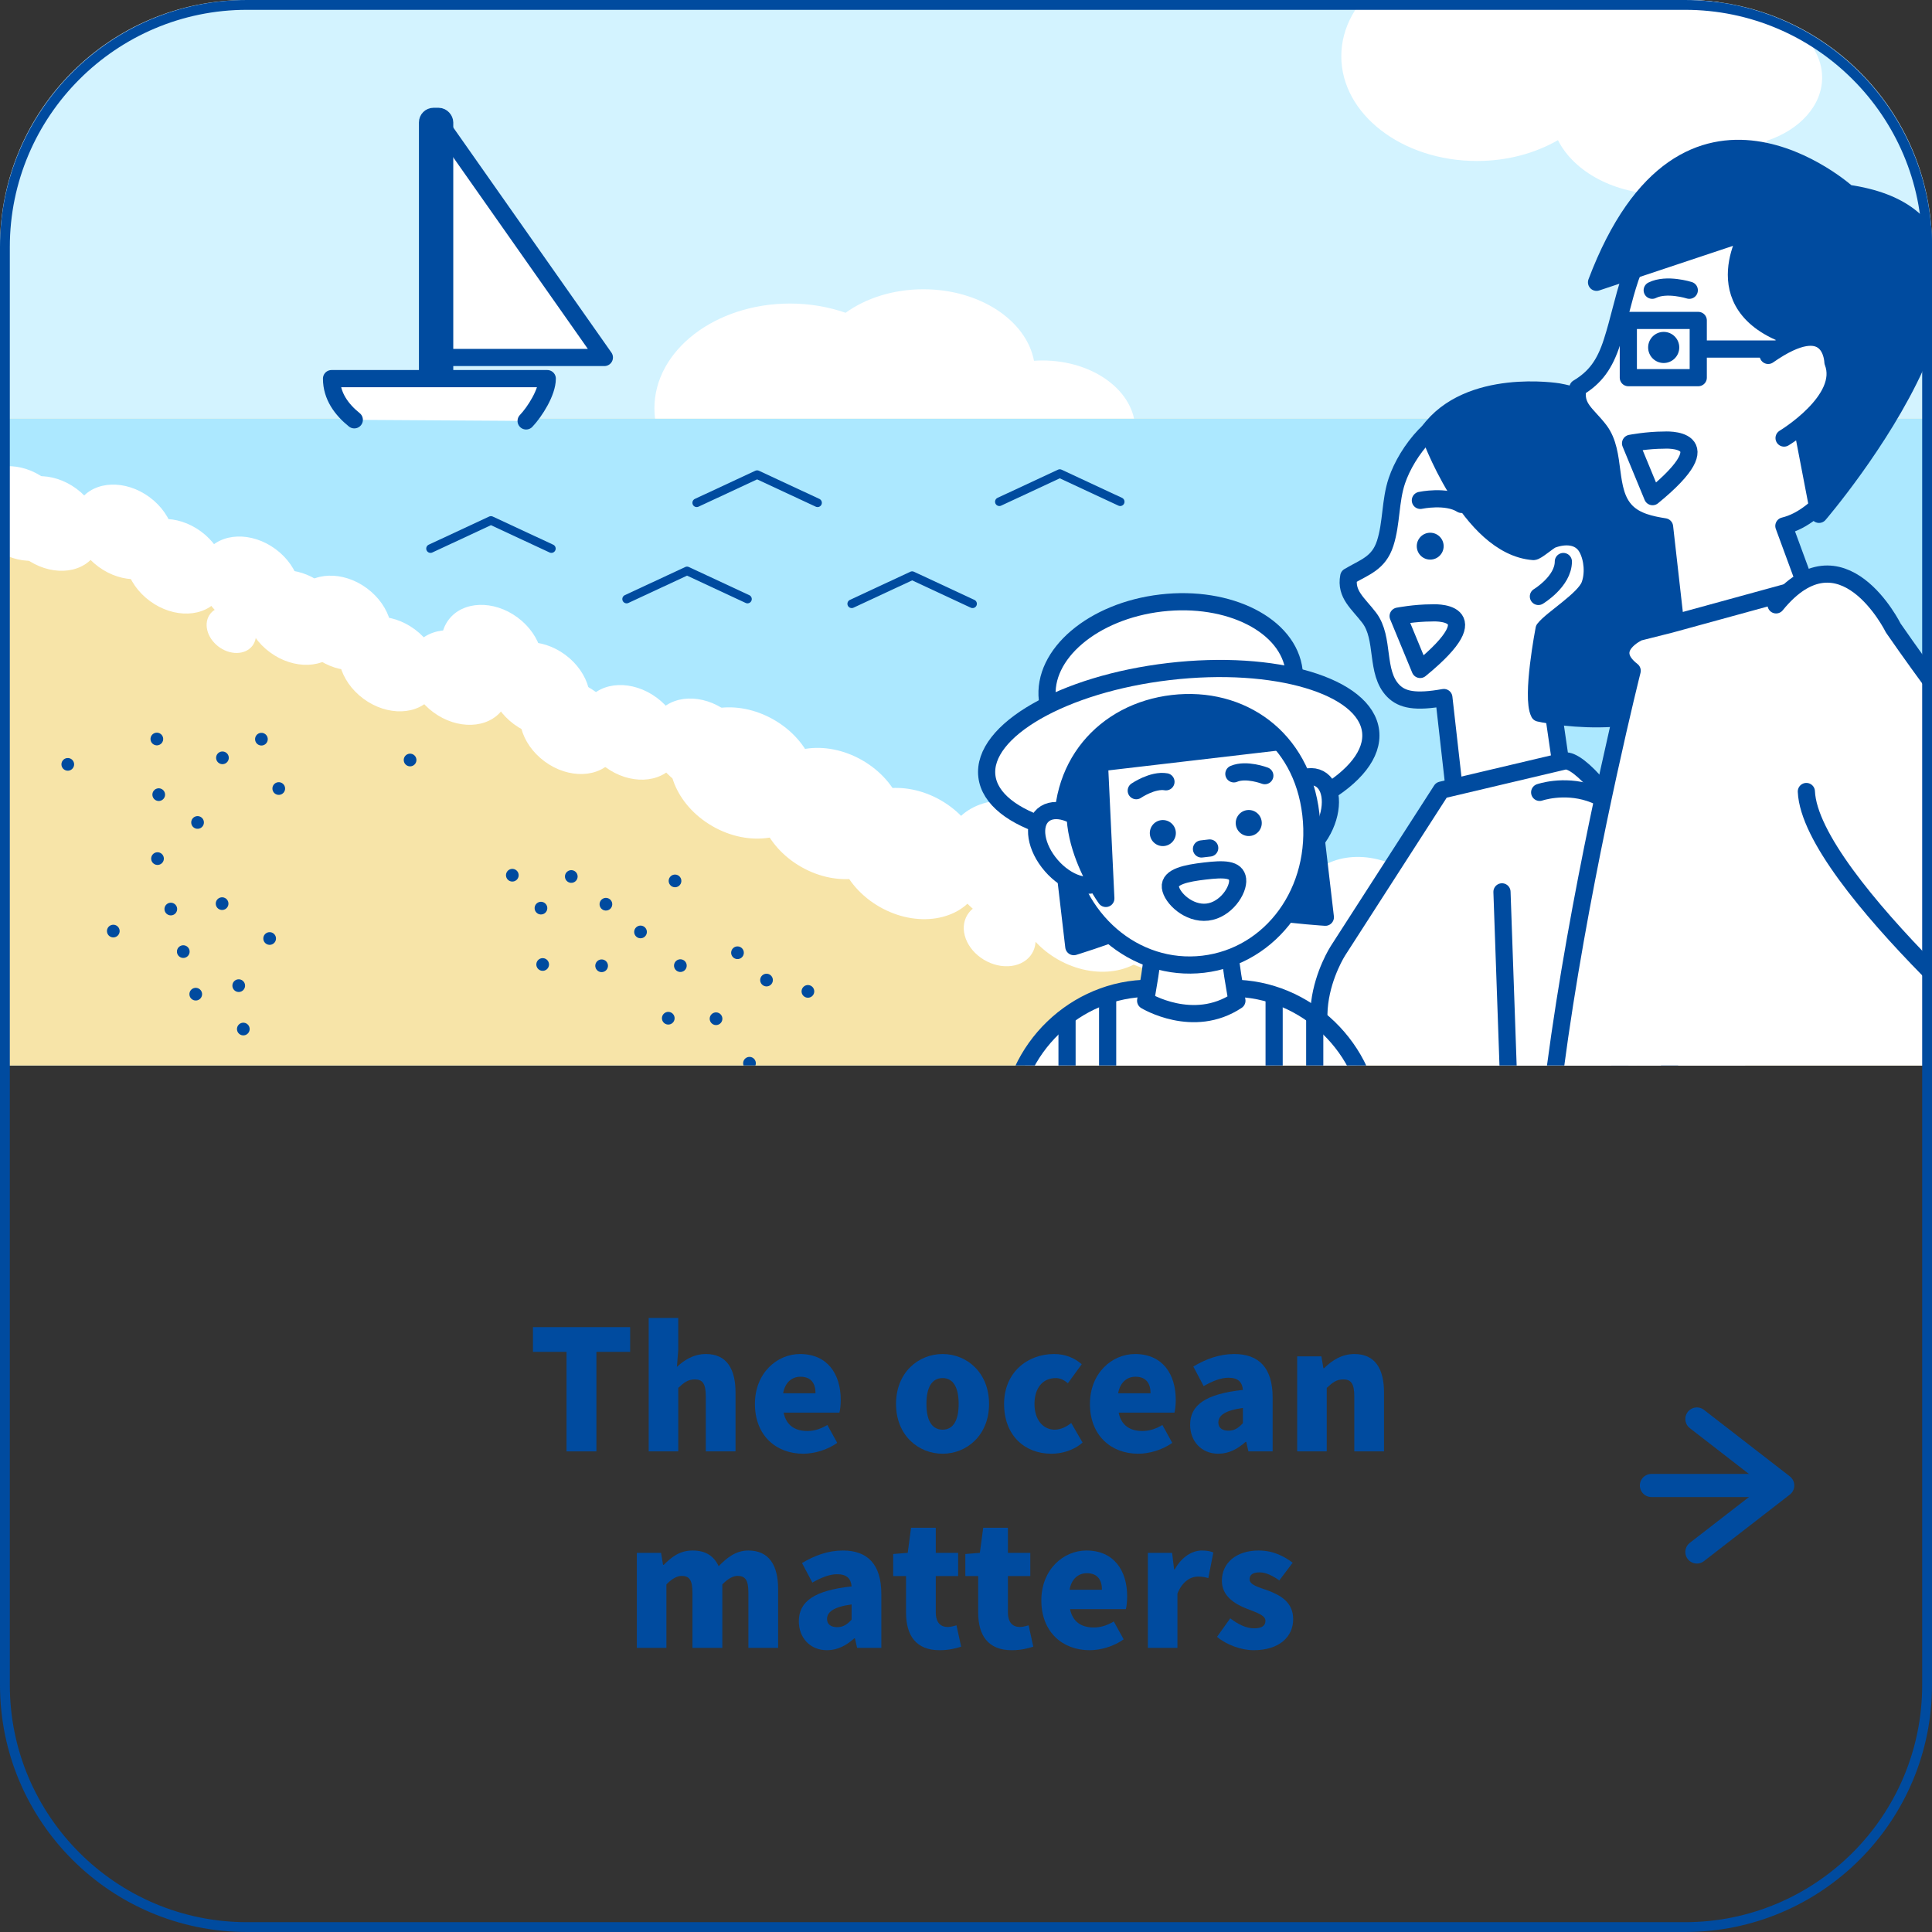 <?xml version="1.0" encoding="UTF-8"?><svg id="a" xmlns="http://www.w3.org/2000/svg" width="196.659" height="196.659" xmlns:xlink="http://www.w3.org/1999/xlink" viewBox="0 0 196.659 196.659"><rect x="0" y="0" width="196.659" height="196.659" fill="#333333" stroke="none"/><defs><style>.i,.j,.k,.l,.m{fill:none;}.n{fill:#f7e4a8;}.o{fill:#004b9f;}.p{fill:#fff;}.q{fill:#ace8ff;}.r{fill:#d3f3ff;}.s{fill:#959595;}.j{stroke-width:2.353px;}.j,.k,.l,.m{stroke:#004b9f;}.j,.k,.m{stroke-linecap:round;stroke-linejoin:round;}.k,.l{stroke-width:1.748px;}.t{clip-path:url(#c);}.u{clip-path:url(#f);}.v{clip-path:url(#e);}.w{clip-path:url(#d);}.x{clip-path:url(#h);}.y{clip-path:url(#g);}.l{stroke-miterlimit:10;}.m{stroke-width:.874px;}</style><clipPath id="c"><rect width="196.659" height="196.659" style="fill:none;"/></clipPath><clipPath id="d"><rect width="196.659" height="196.659" style="fill:none;"/></clipPath><clipPath id="e"><path d="M25.061,0C11.219,0,0,11.219,0,25.06V108.458H196.66V25.06c0-13.841-11.22-25.06-25.061-25.06H25.061Z" style="fill:none;"/></clipPath><clipPath id="f"><path d="M117.031,100.595h-.101c-.021,0-.042,0-.063,0h-.019c-.026,0-.053,.001-.079,.001h-.015c-.021,0-.043,0-.063,.002h-.025c-.023,0-.046,.002-.068,.003h-.011l-.078,.003h-.02l-.062,.003h-.021c-.025,.002-.051,.003-.076,.005h-.019l-.06,.004h-.027l-.057,.005h-.021c-.025,.003-.051,.004-.076,.006l-.021,.002c-.019,0-.038,.002-.057,.004l-.028,.002c-.02,.002-.04,.003-.061,.005l-.025,.002c-.021,.002-.042,.003-.062,.005l-.031,.003-.05,.005-.028,.002c-.023,.003-.047,.005-.07,.007l-.032,.004-.044,.004-.034,.004-.048,.005c-.012,.002-.022,.003-.034,.004-.021,.002-.041,.005-.062,.007l-.037,.005c-.013,0-.025,.003-.037,.005l-.039,.004-.044,.006c-.019,.003-.038,.005-.058,.008l-.038,.005-.039,.006c-.012,0-.025,.003-.037,.005l-.037,.005c-.021,.003-.042,.007-.064,.01l-.041,.006c-.011,.002-.022,.004-.033,.005-.014,.003-.028,.005-.042,.007l-.029,.005c-.027,.004-.054,.009-.081,.013l-.023,.004c-.016,.003-.032,.006-.048,.008l-.022,.004c-.053,.01-.106,.019-.16,.029l-.017,.004-.051,.009-.016,.003c-.055,.011-.11,.022-.165,.034l-.012,.002c-.057,.012-.115,.024-.172,.037h-.006c-.019,.006-.038,.01-.057,.014h-.005c-.059,.015-.118,.028-.176,.043h-.003c-3.188,.767-5.997,2.636-7.977,5.172l-.003,.004c-.035,.044-.069,.088-.103,.133l-.01,.013-.029,.039-.014,.018c-.017,.022-.033,.044-.05,.067l-.014,.019-.024,.032-.021,.028-.021,.03c-.01,.013-.019,.026-.029,.04l-.022,.03-.032,.045-.016,.022-.03,.043-.014,.019-.042,.06-.008,.012-.036,.052-.01,.015c-.03,.044-.06,.087-.089,.131l-.003,.004c-.015,.022-.03,.044-.045,.067h0c-.294,.446-.565,.907-.809,1.384h33.754c-1.789-3.496-4.989-6.19-8.794-7.304h-.002c-.058-.017-.116-.034-.174-.05h-.004c-.077-.023-.154-.044-.232-.064l-.009-.002c-.077-.02-.154-.039-.232-.058l-.011-.003-.167-.039-.012-.002-.051-.012-.017-.004c-.035-.007-.069-.015-.104-.022h-.006c-.017-.005-.034-.009-.052-.012l-.016-.004c-.053-.011-.107-.022-.16-.032l-.02-.004-.049-.009-.022-.004c-.033-.007-.066-.013-.099-.019h-.008c-.016-.004-.031-.007-.047-.009l-.026-.005-.045-.008-.031-.005c-.023-.004-.046-.008-.069-.011l-.035-.006-.04-.006-.036-.006-.039-.006c-.021-.003-.043-.007-.065-.01l-.034-.005-.04-.006c-.012,0-.025-.003-.037-.005-.014-.002-.028-.004-.041-.005-.018-.003-.036-.005-.053-.007-.016-.003-.032-.005-.047-.007l-.038-.004c-.013-.002-.025-.004-.038-.005l-.036-.005-.064-.007-.032-.004-.05-.005-.032-.004-.045-.004c-.01-.002-.021-.003-.032-.004-.023-.002-.047-.004-.07-.007l-.028-.002-.05-.005-.03-.003c-.022-.002-.043-.003-.064-.005l-.023-.002-.062-.005-.028-.002c-.019-.002-.038-.003-.058-.004l-.02-.002c-.025-.002-.051-.003-.076-.005h-.021l-.057-.005h-.027l-.059-.004h-.02c-.025-.003-.05-.004-.076-.005h-.021l-.062-.004h-.019l-.079-.003h-.011c-.022,0-.045-.002-.067-.002h-.026c-.02-.002-.042-.002-.063-.002h-.015c-.026,0-.053-.002-.079-.002h-.018c-.022,0-.042,0-.064,0h-8.48Z" style="fill:none;"/></clipPath><clipPath id="g"><path d="M25.061,0C11.219,0,0,11.219,0,25.06V108.458H196.66V25.06c0-13.841-11.22-25.06-25.061-25.06H25.061Z" style="fill:none;"/></clipPath><clipPath id="h"><rect width="196.659" height="196.659" style="fill:none;"/></clipPath></defs><g id="b"><g style="clip-path:url(#c);"><g style="clip-path:url(#d);"><path d="M0,108.458V25.059C0,11.219,11.22,0,25.06,0H171.599C185.44,0,196.659,11.219,196.659,25.059V108.458H0Z" style="fill:#d3f3ff;"/></g><g style="clip-path:url(#e);"><path d="M185.476,7.896c0-3.886-4.231-7.037-9.45-7.037-.288,0-.572,.013-.853,.032-.785-4.114-5.521-7.28-11.261-7.28-3.08,0-5.87,.914-7.919,2.393-1.726-.598-3.635-.94-5.65-.94-7.628,0-13.811,4.774-13.811,10.662s6.183,10.661,13.811,10.661c3.094,0,5.94-.795,8.242-2.121,1.617,3.218,5.772,5.513,10.657,5.513,4.858,0,8.995-2.27,10.631-5.459,3.3-1.098,5.603-3.559,5.603-6.424" style="fill:#fff;"/><path d="M115.556,43.73c0-3.886-4.231-7.037-9.45-7.037-.288,0-.572,.014-.854,.032-.784-4.114-5.52-7.28-11.26-7.28-3.08,0-5.87,.914-7.919,2.393-1.726-.598-3.635-.94-5.65-.94-7.628,0-13.811,4.774-13.811,10.662s6.183,10.661,13.811,10.661c3.094,0,5.94-.795,8.242-2.121,1.617,3.218,5.772,5.513,10.657,5.513,4.858,0,8.995-2.27,10.631-5.459,3.3-1.098,5.603-3.559,5.603-6.424" style="fill:#fff;"/><rect x="-25.298" y="42.624" width="228.988" height="88.274" style="fill:#f7e4a8;"/><path d="M16.101,88.04c-.355,.037-.673-.22-.71-.575-.038-.354,.22-.673,.574-.71,.355-.037,.673,.22,.711,.575,.037,.355-.22,.673-.575,.71" style="fill:#004b9f;"/><path d="M22.675,92.624c-.355,.037-.673-.22-.71-.575-.038-.354,.22-.673,.574-.71,.355-.037,.673,.22,.711,.575,.037,.355-.22,.673-.575,.71" style="fill:#004b9f;"/><path d="M20.178,84.361c-.355,.037-.673-.22-.71-.575-.038-.354,.22-.673,.574-.71,.355-.037,.673,.22,.711,.575,.037,.355-.22,.673-.575,.71" style="fill:#004b9f;"/><path d="M16.225,81.53c-.355,.037-.673-.22-.71-.575-.038-.354,.22-.673,.574-.71,.355-.037,.673,.22,.711,.575,.037,.355-.22,.673-.575,.71" style="fill:#004b9f;"/><path d="M17.455,93.175c-.355,.037-.673-.22-.71-.575-.038-.355,.22-.673,.574-.71,.355-.037,.673,.22,.711,.575,.037,.355-.22,.673-.575,.71" style="fill:#004b9f;"/><path d="M11.601,95.417c-.355,.037-.673-.22-.71-.575-.038-.355,.22-.673,.574-.71,.355-.037,.673,.22,.711,.575,.037,.355-.22,.673-.575,.71" style="fill:#004b9f;"/><path d="M18.724,97.507c-.355,.037-.673-.22-.71-.575-.038-.355,.22-.673,.574-.71,.355-.037,.673,.22,.711,.575,.037,.355-.22,.673-.575,.71" style="fill:#004b9f;"/><path d="M6.967,78.447c-.355,.037-.673-.22-.71-.575-.038-.355,.22-.673,.574-.71,.355-.037,.673,.22,.711,.575,.037,.355-.22,.673-.575,.71" style="fill:#004b9f;"/><path d="M16.034,75.866c-.355,.037-.673-.22-.71-.575-.038-.355,.22-.673,.574-.71,.355-.037,.673,.22,.711,.575,.037,.355-.22,.673-.575,.71" style="fill:#004b9f;"/><path d="M19.993,101.84c-.355,.037-.673-.22-.71-.575-.038-.355,.22-.673,.574-.71,.355-.037,.673,.22,.711,.575,.037,.355-.22,.673-.575,.71" style="fill:#004b9f;"/><path d="M24.368,100.972c-.355,.037-.673-.22-.71-.575-.038-.354,.22-.673,.574-.71,.355-.037,.673,.22,.711,.575,.037,.355-.22,.673-.575,.71" style="fill:#004b9f;"/><path d="M24.835,105.389c-.355,.037-.673-.22-.71-.575-.038-.354,.22-.673,.574-.71,.355-.037,.673,.22,.711,.575,.037,.355-.22,.673-.575,.71" style="fill:#004b9f;"/><path d="M27.516,96.173c-.355,.037-.673-.22-.71-.575-.038-.355,.22-.673,.574-.71,.355-.037,.673,.22,.711,.575,.037,.355-.22,.673-.575,.71" style="fill:#004b9f;"/><path d="M69.403,146.381c-.505,.053-.958-.313-1.011-.818-.054-.505,.313-.958,.818-1.011,.505-.054,.958,.313,1.011,.818,.053,.505-.313,.958-.818,1.011" style="fill:#004b9f;"/><path d="M75.05,143.678c-.505,.053-.958-.313-1.011-.818-.054-.505,.313-.958,.818-1.011,.505-.054,.958,.313,1.011,.818,.053,.505-.313,.958-.818,1.011" style="fill:#004b9f;"/><path d="M86.255,152.695c-.505,.053-.958-.313-1.011-.818-.054-.505,.313-.958,.818-1.011,.505-.054,.958,.313,1.011,.818,.053,.505-.313,.958-.818,1.011" style="fill:#004b9f;"/><path d="M96.595,146.698c-.505,.053-.958-.313-1.011-.818-.054-.505,.313-.958,.818-1.011,.505-.054,.958,.313,1.011,.818,.053,.505-.313,.958-.818,1.011" style="fill:#004b9f;"/><path d="M22.711,77.781c-.355,.037-.673-.22-.71-.575-.038-.355,.22-.673,.574-.71,.355-.037,.673,.22,.711,.575,.037,.355-.22,.673-.575,.71" style="fill:#004b9f;"/><path d="M26.678,75.883c-.355,.037-.673-.22-.71-.575-.038-.355,.22-.673,.574-.71,.355-.037,.673,.22,.711,.575,.037,.355-.22,.673-.575,.71" style="fill:#004b9f;"/><path d="M28.443,80.908c-.355,.037-.673-.22-.71-.575-.038-.355,.22-.673,.574-.71,.355-.037,.673,.22,.711,.575,.037,.355-.22,.673-.575,.71" style="fill:#004b9f;"/><path d="M41.811,78.004c-.355,.037-.673-.22-.71-.575-.038-.354,.22-.673,.574-.71,.355-.037,.673,.22,.711,.575,.037,.355-.22,.673-.575,.71" style="fill:#004b9f;"/><path d="M68.831,97.805c.269-.234,.677-.206,.911,.063,.235,.27,.206,.678-.063,.912s-.677,.206-.911-.064c-.235-.269-.206-.677,.063-.911" style="fill:#004b9f;"/><path d="M60.816,97.82c.269-.234,.677-.206,.911,.063,.235,.27,.206,.678-.063,.912s-.677,.206-.911-.064c-.235-.269-.206-.677,.063-.911" style="fill:#004b9f;"/><path d="M67.6,103.158c.269-.234,.677-.206,.911,.063,.235,.27,.206,.678-.063,.912s-.677,.206-.911-.064c-.235-.269-.206-.677,.063-.911" style="fill:#004b9f;"/><path d="M72.462,103.21c.269-.234,.677-.206,.911,.063,.235,.27,.206,.678-.063,.912s-.677,.206-.911-.064c-.235-.269-.206-.677,.063-.911" style="fill:#004b9f;"/><path d="M64.776,94.375c.269-.234,.677-.206,.911,.063,.235,.27,.206,.678-.063,.912s-.677,.206-.911-.064c-.235-.269-.206-.677,.063-.911" style="fill:#004b9f;"/><path d="M68.286,89.181c.269-.234,.677-.206,.911,.063,.235,.27,.206,.678-.063,.912s-.677,.206-.911-.064c-.235-.269-.206-.677,.063-.911" style="fill:#004b9f;"/><path d="M61.252,91.554c.269-.234,.677-.206,.911,.063,.235,.27,.206,.678-.063,.912s-.677,.206-.911-.064c-.235-.269-.206-.677,.063-.911" style="fill:#004b9f;"/><path d="M74.646,96.493c.269-.234,.677-.206,.911,.063,.235,.27,.206,.678-.063,.912s-.677,.206-.911-.064c-.235-.269-.206-.677,.063-.911" style="fill:#004b9f;"/><path d="M77.601,99.274c.269-.234,.677-.206,.911,.063,.235,.27,.206,.678-.063,.912s-.677,.206-.911-.064c-.235-.269-.206-.677,.063-.911" style="fill:#004b9f;"/><path d="M81.814,100.426c.269-.234,.677-.206,.911,.063,.235,.27,.206,.678-.063,.912s-.677,.206-.911-.064c-.235-.269-.206-.677,.063-.911" style="fill:#004b9f;"/><path d="M75.867,107.74c.269-.234,.677-.206,.911,.063,.235,.27,.206,.678-.063,.912s-.677,.206-.911-.064c-.235-.269-.206-.677,.063-.911" style="fill:#004b9f;"/><path d="M57.728,88.732c.269-.234,.677-.206,.911,.063,.235,.27,.206,.678-.063,.912s-.677,.206-.911-.064c-.235-.269-.206-.677,.063-.911" style="fill:#004b9f;"/><path d="M54.641,91.952c.269-.234,.677-.206,.911,.063,.235,.27,.206,.678-.063,.912s-.677,.206-.911-.064c-.235-.269-.206-.677,.063-.911" style="fill:#004b9f;"/><path d="M51.726,88.601c.269-.234,.677-.206,.911,.063,.235,.27,.206,.678-.063,.912s-.677,.206-.911-.064c-.235-.269-.206-.677,.063-.911" style="fill:#004b9f;"/><path d="M54.815,97.688c.269-.234,.677-.206,.911,.063,.235,.27,.206,.678-.063,.912s-.677,.206-.911-.064c-.235-.269-.206-.677,.063-.911" style="fill:#004b9f;"/><path d="M2.563,122.648c.269-.234,.677-.206,.911,.063,.235,.27,.206,.678-.063,.912-.269,.234-.677,.206-.911-.064-.235-.269-.206-.677,.063-.911" style="fill:#004b9f;"/><path d="M.402,126.478c.269-.234,.677-.206,.911,.063,.235,.27,.206,.678-.063,.912-.269,.234-.677,.206-.911-.064-.235-.269-.206-.677,.063-.911" style="fill:#004b9f;"/><path d="M69.298,110c.269-.234,.677-.206,.911,.063,.235,.27,.206,.678-.063,.912s-.677,.206-.911-.064c-.235-.269-.206-.677,.063-.911" style="fill:#004b9f;"/><path d="M67.137,113.83c.269-.234,.677-.206,.911,.063,.235,.27,.206,.678-.063,.912s-.677,.206-.911-.064c-.235-.269-.206-.677,.063-.911" style="fill:#004b9f;"/><path d="M62.81,110.726c.269-.234,.677-.206,.911,.063,.235,.27,.206,.678-.063,.912s-.677,.206-.911-.064c-.235-.269-.206-.677,.063-.911" style="fill:#004b9f;"/><path d="M53.523,120.771c.269-.234,.677-.206,.911,.063,.235,.27,.206,.678-.063,.912s-.677,.206-.911-.064c-.235-.269-.206-.677,.063-.911" style="fill:#004b9f;"/><path d="M204.564,42.624H-22.676s111.872,52.44,227.24,55.062V42.624Z" style="fill:#ace8ff;"/><polyline points="44.727 12.491 61.519 36.388 44.727 36.388" style="fill:#fff;"/><polyline points="44.727 12.491 61.519 36.388 44.727 36.388" style="fill:none; stroke:#004b9f; stroke-linecap:round; stroke-linejoin:round; stroke-width:1.748px;"/><path d="M44.647,40.909h-.512c-.34,0-.618-.278-.618-.618V12.463c0-.34,.278-.618,.618-.618h.512c.34,0,.618,.278,.618,.618v27.828c0,.34-.278,.618-.618,.618" style="fill:#fff;"/><rect x="43.517" y="11.845" width="1.748" height="29.064" rx=".618" ry=".618" style="fill:none; stroke:#004b9f; stroke-linecap:round; stroke-linejoin:round; stroke-width:1.748px;"/><path d="M53.554,42.846c.885-.928,2.153-2.922,2.153-4.306h-21.96c0,1.776,1.03,3.159,2.317,4.193" style="fill:#fff;"/><path d="M53.554,42.846c.885-.928,2.153-2.922,2.153-4.306h-21.96c0,1.776,1.03,3.159,2.317,4.193" style="fill:none; stroke:#004b9f; stroke-linecap:round; stroke-linejoin:round; stroke-width:1.748px;"/><path d="M51.142,72.238c-1.442,1.951-4.594,2.067-7.039,.259-2.445-1.807-3.258-4.854-1.816-6.805,1.443-1.951,4.594-2.067,7.039-.26,2.445,1.808,3.258,4.855,1.816,6.806" style="fill:#fff;"/><path d="M44.033,70.865c-1.442,1.951-4.594,2.067-7.039,.259-2.445-1.807-3.258-4.854-1.816-6.805,1.443-1.951,4.594-2.067,7.039-.26,2.445,1.808,3.258,4.855,1.816,6.806" style="fill:#fff;"/><path d="M39.162,66.686c-1.442,1.951-4.594,2.067-7.039,.259-2.445-1.807-3.258-4.854-1.816-6.805,1.443-1.951,4.594-2.067,7.039-.26,2.445,1.808,3.258,4.855,1.816,6.806" style="fill:#fff;"/><path d="M34.507,66.131c-1.442,1.951-4.594,2.067-7.039,.259-2.445-1.807-3.258-4.854-1.816-6.805,1.443-1.951,4.594-2.067,7.039-.26,2.445,1.808,3.258,4.855,1.816,6.806" style="fill:#fff;"/><path d="M29.869,62.703c-1.442,1.951-4.594,2.067-7.039,.259-2.445-1.807-3.258-4.854-1.816-6.805,1.443-1.951,4.594-2.067,7.039-.26,2.445,1.808,3.258,4.855,1.816,6.806" style="fill:#fff;"/><path d="M17.043,57.417c-1.442,1.951-4.594,2.067-7.039,.259-2.445-1.807-3.258-4.854-1.816-6.805,1.443-1.951,4.594-2.067,7.039-.26,2.445,1.808,3.258,4.855,1.816,6.806" style="fill:#fff;"/><path d="M22.287,60.913c-1.442,1.951-4.594,2.067-7.039,.259-2.445-1.807-3.258-4.854-1.816-6.805,1.443-1.951,4.594-2.067,7.039-.26,2.445,1.808,3.258,4.855,1.816,6.806" style="fill:#fff;"/><path d="M9.604,56.559c-1.442,1.951-4.594,2.067-7.039,.259-2.445-1.807-3.258-4.854-1.816-6.805,1.443-1.951,4.594-2.067,7.039-.26,2.445,1.808,3.258,4.855,1.816,6.806" style="fill:#fff;"/><path d="M6.404,55.541c-1.442,1.951-4.594,2.067-7.039,.259-2.445-1.807-3.258-4.854-1.816-6.805,1.443-1.951,4.594-2.067,7.039-.26,2.445,1.808,3.258,4.855,1.816,6.806" style="fill:#fff;"/><path d="M26.038,64.31c.18,1.296-.79,2.257-2.166,2.148-1.376-.109-2.638-1.249-2.818-2.544-.18-1.296,.79-2.258,2.166-2.148,1.376,.109,2.638,1.248,2.818,2.544" style="fill:#fff;"/><path d="M53.911,68.319c.18,1.296-.79,2.257-2.166,2.148s-2.638-1.249-2.818-2.544c-.18-1.296,.79-2.258,2.166-2.148,1.376,.109,2.638,1.248,2.818,2.544" style="fill:#fff;"/><path d="M75.771,79.194c-1.442,1.951-4.594,2.067-7.039,.259-2.445-1.807-3.258-4.854-1.816-6.805,1.443-1.951,4.594-2.067,7.039-.26,2.445,1.808,3.258,4.855,1.816,6.806" style="fill:#fff;"/><path d="M68.662,77.821c-1.442,1.951-4.594,2.067-7.039,.259-2.445-1.807-3.258-4.854-1.816-6.805,1.443-1.951,4.594-2.067,7.039-.26,2.445,1.808,3.258,4.855,1.816,6.806" style="fill:#fff;"/><path d="M62.472,77.246c-1.442,1.951-4.594,2.067-7.039,.259-2.445-1.807-3.258-4.854-1.816-6.805,1.443-1.951,4.594-2.067,7.039-.26,2.445,1.808,3.258,4.855,1.816,6.806" style="fill:#fff;"/><path d="M54.499,69.659c-1.442,1.951-4.594,2.067-7.039,.259-2.445-1.807-3.258-4.854-1.816-6.805,1.443-1.951,4.594-2.067,7.039-.26,2.445,1.808,3.258,4.855,1.816,6.806" style="fill:#fff;"/><path d="M59.354,73.458c-1.442,1.951-4.594,2.067-7.039,.259-2.445-1.807-3.258-4.854-1.816-6.805,1.443-1.951,4.594-2.067,7.039-.26,2.445,1.808,3.258,4.855,1.816,6.806" style="fill:#fff;"/><path d="M142.125,102.003c-1.716,2.998-6.153,3.685-9.91,1.534-3.757-2.15-5.412-6.324-3.696-9.322,1.716-2.998,6.153-3.684,9.91-1.534,3.757,2.151,5.412,6.324,3.696,9.322" style="fill:#fff;"/><path d="M131.846,101.241c-1.716,2.998-6.153,3.685-9.91,1.534-3.757-2.15-5.412-6.324-3.696-9.322,1.716-2.998,6.153-3.684,9.91-1.534,3.757,2.151,5.412,6.324,3.696,9.322" style="fill:#fff;"/><path d="M124.266,96.141c-1.716,2.998-6.153,3.685-9.91,1.534-3.757-2.15-5.412-6.324-3.696-9.322,1.716-2.998,6.153-3.684,9.91-1.534,3.757,2.151,5.412,6.324,3.696,9.322" style="fill:#fff;"/><path d="M117.591,96.128c-1.716,2.998-6.153,3.685-9.91,1.534-3.757-2.15-5.412-6.324-3.696-9.322,1.716-2.998,6.153-3.684,9.91-1.534,3.757,2.151,5.412,6.324,3.696,9.322" style="fill:#fff;"/><path d="M110.465,92.049c-1.716,2.998-6.153,3.685-9.91,1.534-3.757-2.15-5.412-6.324-3.696-9.322,1.716-2.998,6.153-3.684,9.91-1.534,3.757,2.151,5.412,6.324,3.696,9.322" style="fill:#fff;"/><path d="M91.452,86.702c-1.716,2.998-6.153,3.685-9.91,1.534-3.757-2.15-5.412-6.324-3.696-9.322,1.716-2.998,6.153-3.684,9.91-1.534,3.757,2.151,5.412,6.324,3.696,9.322" style="fill:#fff;"/><path d="M99.447,90.776c-1.716,2.998-6.153,3.685-9.91,1.534-3.757-2.15-5.412-6.324-3.696-9.322,1.716-2.998,6.153-3.684,9.91-1.534,3.757,2.151,5.412,6.324,3.696,9.322" style="fill:#fff;"/><path d="M82.45,82.575c-1.716,2.998-6.153,3.685-9.91,1.534-3.757-2.15-5.412-6.324-3.696-9.322,1.716-2.998,6.153-3.684,9.91-1.534,3.757,2.151,5.412,6.324,3.696,9.322" style="fill:#fff;"/><path d="M105.314,94.957c.469,1.802-.742,3.323-2.706,3.396-1.964,.074-3.937-1.328-4.406-3.13-.47-1.802,.742-3.323,2.706-3.396,1.964-.074,3.937,1.328,4.406,3.13" style="fill:#fff;"/><path d="M145.39,96.004c.469,1.802-.742,3.323-2.706,3.396-1.964,.074-3.937-1.328-4.406-3.13-.47-1.802,.742-3.323,2.706-3.396,1.964-.074,3.937,1.328,4.406,3.13" style="fill:#fff;"/><path d="M178.103,107.755c-1.716,2.998-6.153,3.685-9.91,1.534-3.757-2.15-5.412-6.324-3.696-9.322s6.153-3.684,9.91-1.534c3.757,2.151,5.412,6.324,3.696,9.322" style="fill:#fff;"/><path d="M167.824,106.993c-1.716,2.998-6.153,3.685-9.91,1.534-3.757-2.15-5.412-6.324-3.696-9.322s6.153-3.684,9.91-1.534c3.757,2.151,5.412,6.324,3.696,9.322" style="fill:#fff;"/><path d="M158.977,107.207c-1.716,2.998-6.153,3.685-9.91,1.534-3.757-2.15-5.412-6.324-3.696-9.322s6.153-3.684,9.91-1.534c3.757,2.151,5.412,6.324,3.696,9.322" style="fill:#fff;"/><path d="M146.443,97.801c-1.716,2.998-6.153,3.685-9.91,1.534-3.757-2.15-5.412-6.324-3.696-9.322s6.153-3.684,9.91-1.534c3.757,2.151,5.412,6.324,3.696,9.322" style="fill:#fff;"/><path d="M153.939,102.368c-1.716,2.998-6.153,3.685-9.91,1.534-3.757-2.15-5.412-6.324-3.696-9.322s6.153-3.684,9.91-1.534c3.757,2.151,5.412,6.324,3.696,9.322" style="fill:#fff;"/><path d="M202.795,131.843c-1.716,2.998-6.153,3.685-9.91,1.534-3.757-2.15-5.412-6.324-3.696-9.322s6.153-3.684,9.91-1.534c3.757,2.151,5.412,6.324,3.696,9.322" style="fill:#fff;"/><path d="M210.79,135.917c-1.716,2.998-6.153,3.685-9.91,1.534-3.757-2.15-5.412-6.324-3.696-9.322s6.153-3.684,9.91-1.534c3.757,2.151,5.412,6.324,3.696,9.322" style="fill:#fff;"/><path d="M192.134,131.864c-1.716,2.998-6.153,3.685-9.91,1.534-3.757-2.15-5.412-6.324-3.696-9.322s6.153-3.684,9.91-1.534c3.757,2.151,5.412,6.324,3.696,9.322" style="fill:#fff;"/><path d="M149.482,41.917c-3.205,.125-6.27,3.981-7.294,7.02-.691,2.05-.527,4.309-1.19,6.369-.663,2.059-2.119,2.425-3.708,3.375-.35,1.817,.955,2.725,2.078,4.197,1.611,2.112,.593,5.553,2.457,7.446,.898,.91,2.237,1.197,5.146,.678l1.11,9.819,11.053-1.313-1.248-8.588c3.562-.853,5.305-2.14,7.26-5.237,1.229-1.947,1.839-4.212,2.393-6.446,.445-1.795,.867-3.628,.743-5.472-.124-1.845-.874-3.731-2.368-4.819" style="fill:#fff;"/><path d="M149.482,41.917c-3.205,.125-6.27,3.981-7.294,7.02-.691,2.05-.527,4.309-1.19,6.369-.663,2.059-2.119,2.425-3.708,3.375-.35,1.817,.955,2.725,2.078,4.197,1.611,2.112,.593,5.553,2.457,7.446,.898,.91,2.237,1.197,5.146,.678l1.11,9.819,11.053-1.313-1.248-8.588c3.562-.853,5.305-2.14,7.26-5.237,1.229-1.947,1.839-4.212,2.393-6.446,.445-1.795,.867-3.628,.743-5.472-.124-1.845-.874-3.731-2.368-4.819" style="fill:none; stroke:#004b9f; stroke-linecap:round; stroke-linejoin:round; stroke-width:1.748px;"/><path d="M173.639,69.847s-3.713-12.831-3.205-15.371c0,0-.632-12.558-11.808-14.59,0,0-9.144-1.524-13.208,4.063,0,0,4.064,11.684,10.668,12.192,.313,.024,1.519-1.072,1.913-1.218,1.28-.476,2.85-.453,3.565,.899,.565,1.066,.683,2.614,.253,3.749-.548,1.449-3.825,3.405-4.643,4.458,0,0-1.344,6.932-.503,8.555,0,0,10.673,2.463,16.968-2.737" style="fill:#004b9f;"/><path d="M173.639,69.847s-3.713-12.831-3.205-15.371c0,0-.632-12.558-11.808-14.59,0,0-9.144-1.524-13.208,4.063,0,0,4.064,11.684,10.668,12.192,.313,.024,1.519-1.072,1.913-1.218,1.28-.476,2.85-.453,3.565,.899,.565,1.066,.683,2.614,.253,3.749-.548,1.449-3.825,3.405-4.643,4.458,0,0-1.344,6.932-.503,8.555,0,0,10.673,2.463,16.968-2.737Z" style="fill:none; stroke:#004b9f; stroke-linecap:round; stroke-linejoin:round; stroke-width:1.748px;"/><path d="M156.594,60.713s2.54-1.524,2.54-3.556" style="fill:#fff;"/><path d="M156.594,60.713s2.54-1.524,2.54-3.556" style="fill:none; stroke:#004b9f; stroke-linecap:round; stroke-linejoin:round; stroke-width:1.748px;"/><path d="M157.67,189.541s-10.255,16.764-12.414,18.796c0,0-4.804,22.92-25.368,51.307,0,0-8.636,7.112-22.669-3.556l15.653-.508,20.51-51.307,10.255-29.972,14.033,15.24Z" style="fill:#fff;"/><path d="M157.67,189.541s-10.255,16.764-12.414,18.796c0,0-4.804,22.92-25.368,51.307,0,0-8.636,7.112-22.669-3.556l15.653-.508,20.51-51.307,10.255-29.972,14.033,15.24Z" style="fill:none; stroke:#004b9f; stroke-linecap:round; stroke-linejoin:round; stroke-width:1.748px;"/><path d="M163.836,176.578s10.232,24.177,10.474,27.132c0,0,10.182,12.706,20.777,46.116,0,0,.176,11.186-16.914,15.506l9.362-12.554-27.325-48.026-17.039-26.704,20.665-1.47Z" style="fill:#fff;"/><path d="M163.836,176.578s10.232,24.177,10.474,27.132c0,0,10.182,12.706,20.777,46.116,0,0,.176,11.186-16.914,15.506l9.362-12.554-27.325-48.026-17.039-26.704,20.665-1.47Z" style="fill:none; stroke:#004b9f; stroke-linecap:round; stroke-linejoin:round; stroke-width:1.748px;"/><path d="M167.178,190.796s8.539-3.84,10.608-11.013c0,0,4.033,1.239,2.924,4.918l.173,3.789-1.67,.95-1.508-2.115s-7.674,10.767-14.645,7.49c0,0-2.567-2.504,4.118-4.019" style="fill:#004b9f;"/><path d="M167.178,190.796s8.539-3.84,10.608-11.013c0,0,4.033,1.239,2.924,4.918l.173,3.789-1.67,.95-1.508-2.115s-7.674,10.767-14.645,7.49c0,0-2.567-2.504,4.118-4.019Z" style="fill:none; stroke:#004b9f; stroke-linecap:round; stroke-linejoin:round; stroke-width:1.748px;"/><path d="M166.754,123.704s21.797,90.203,26.369,98.33c0,0-42.737,9.254-75.333-2.43l26.443-90.82,22.521-5.08Z" style="fill:#fff;"/><path d="M166.754,123.704s21.797,90.203,26.369,98.33c0,0-42.737,9.254-75.333-2.43l26.443-90.82,22.521-5.08Z" style="fill:none; stroke:#004b9f; stroke-linecap:round; stroke-linejoin:round; stroke-width:1.748px;"/><path d="M159.256,77.463l-12.54,2.964-10.526,16.353s-5.931,9.184,2.921,14.781l4.529,19.763,26.367-3.127s-9.603-21.511-2.491-27.099-5.297-24.143-8.26-23.635" style="fill:#fff;"/><path d="M159.256,77.463l-12.54,2.964-10.526,16.353s-5.931,9.184,2.921,14.781l4.529,19.763,26.367-3.127s-9.603-21.511-2.491-27.099-5.297-24.143-8.26-23.635Z" style="fill:none; stroke:#004b9f; stroke-linecap:round; stroke-linejoin:round; stroke-width:1.748px;"/><path d="M144.213,55.595c0-.756,.613-1.368,1.368-1.368s1.369,.612,1.369,1.368-.613,1.368-1.369,1.368-1.368-.612-1.368-1.368" style="fill:#004b9f;"/><path d="M144.58,50.934s2.64-.566,4.193,.411" style="fill:none; stroke:#004b9f; stroke-linecap:round; stroke-linejoin:round; stroke-width:1.748px;"/><path d="M124.435,127.709l-4.371-.234s-11.618,2.721-16.219-2.315c0,0-1.858-1.697,.149-2.787,0,0-1.794-2.89,.17-3.184,0,0-2.279-2.917,.171-3.185,0,0-2.301-2.518,.613-2.362,0,0,11.36,2.098,14.125,5.041l4.857,.26" style="fill:#fff;"/><path d="M124.435,127.709l-4.371-.234s-11.618,2.721-16.219-2.315c0,0-1.858-1.697,.149-2.787,0,0-1.794-2.89,.17-3.184,0,0-2.279-2.917,.171-3.185,0,0-2.301-2.518,.613-2.362,0,0,11.36,2.098,14.125,5.041l4.857,.26" style="fill:none; stroke:#004b9f; stroke-linecap:round; stroke-linejoin:round; stroke-width:1.748px;"/><path d="M152.887,90.782l.949,27.077-34.064,1.352c-4.452,3.515-1.857,11.379-1.857,11.379l32.202,1.172s13.114,1.959,17.04-8.093c0,0,5.219-12.68,1.602-32.632-2.487-13.715-12.035-10.381-12.035-10.381" style="fill:#fff;"/><path d="M152.887,90.782l.949,27.077-34.064,1.352c-4.452,3.515-1.857,11.379-1.857,11.379l32.202,1.172s13.114,1.959,17.04-8.093c0,0,5.219-12.68,1.602-32.632-2.487-13.715-12.035-10.381-12.035-10.381" style="fill:none; stroke:#004b9f; stroke-linecap:round; stroke-linejoin:round; stroke-width:1.748px;"/><path d="M142.317,62.716s1.697-.328,3.392-.328c0,0,6.446-.46-1.151,5.755l-2.241-5.427Z" style="fill:#fff;"/><path d="M142.317,62.716s1.697-.328,3.392-.328c0,0,6.446-.46-1.151,5.755l-2.241-5.427Z" style="fill:none; stroke:#004b9f; stroke-linecap:round; stroke-linejoin:round; stroke-width:1.748px;"/><path d="M106.615,71.218c-.54-4.623,4.643-9.028,11.577-9.838,6.935-.811,12.994,2.279,13.535,6.902,.54,4.623-4.643,9.028-11.578,9.839-6.934,.81-12.994-2.28-13.534-6.903" style="fill:#fff;"/><path d="M106.615,71.218c-.54-4.623,4.643-9.028,11.577-9.838,6.935-.811,12.994,2.279,13.535,6.902,.54,4.623-4.643,9.028-11.578,9.839-6.934,.81-12.994-2.28-13.534-6.903Z" style="fill:none; stroke:#004b9f; stroke-linecap:round; stroke-linejoin:round; stroke-width:1.748px;"/><path d="M100.454,79.008c-.54-4.623,7.766-9.393,18.553-10.654,10.787-1.261,19.969,1.465,20.51,6.087,.54,4.623-7.766,9.393-18.553,10.654-10.787,1.261-19.97-1.464-20.51-6.087" style="fill:#fff;"/><path d="M100.454,79.008c-.54-4.623,7.766-9.393,18.553-10.654,10.787-1.261,19.969,1.465,20.51,6.087,.54,4.623-7.766,9.393-18.553,10.654-10.787,1.261-19.97-1.464-20.51-6.087Z" style="fill:none; stroke:#004b9f; stroke-linecap:round; stroke-linejoin:round; stroke-width:1.748px;"/><path d="M141.32,162.041c.268,7.547-5.692,13.722-13.244,13.722h-13.712c-7.552,0-13.512-6.175-13.244-13.722l1.693-47.723c.267-7.548,6.665-13.723,14.217-13.723h8.38c7.552,0,13.95,6.175,14.217,13.723l1.693,47.723Z" style="fill:#fff;"/></g><g style="clip-path:url(#f);"><rect x="112.747" y="100.349" width="16.947" height="11.2" style="fill:#fff;"/><rect x="112.747" y="100.349" width="16.947" height="11.2" style="fill:none; stroke:#004b9f; stroke-miterlimit:10; stroke-width:1.748px;"/><rect x="91.667" y="100.349" width="16.947" height="12.948" style="fill:#fff;"/><rect x="91.667" y="100.349" width="16.947" height="12.948" style="fill:none; stroke:#004b9f; stroke-miterlimit:10; stroke-width:1.748px;"/><rect x="133.827" y="100.349" width="16.947" height="12.948" style="fill:#fff;"/><rect x="133.827" y="100.349" width="16.947" height="12.948" style="fill:none; stroke:#004b9f; stroke-miterlimit:10; stroke-width:1.748px;"/></g><g style="clip-path:url(#g);"><path d="M141.32,162.041c.268,7.547-5.692,13.722-13.244,13.722h-13.712c-7.552,0-13.512-6.175-13.244-13.722l1.693-47.723c.267-7.548,6.665-13.723,14.217-13.723h8.38c7.552,0,13.95,6.175,14.217,13.723l1.693,47.723Z" style="fill:none; stroke:#004b9f; stroke-linecap:round; stroke-linejoin:round; stroke-width:1.748px;"/><path d="M108.193,86.851l1.111,9.507s11.085-3.375,14.136-6.377" style="fill:#004b9f;"/><path d="M108.193,86.851l1.111,9.507s11.085-3.375,14.136-6.377" style="fill:none; stroke:#004b9f; stroke-linecap:round; stroke-linejoin:round; stroke-width:1.748px;"/><path d="M133.797,83.858l1.111,9.507s-11.564-.727-15.225-2.944" style="fill:#004b9f;"/><path d="M133.797,83.858l1.111,9.507s-11.564-.727-15.225-2.944" style="fill:none; stroke:#004b9f; stroke-linecap:round; stroke-linejoin:round; stroke-width:1.748px;"/><path d="M125.905,101.862l-.422-2.534-.423-2.956h-7.601l-.422,2.956-.422,2.534s4.844,2.956,9.29,0" style="fill:#fff;"/><path d="M125.905,101.862l-.422-2.534-.423-2.956h-7.601l-.422,2.956-.422,2.534s4.844,2.956,9.29,0Z" style="fill:none; stroke:#004b9f; stroke-linecap:round; stroke-linejoin:round; stroke-width:1.748px;"/><path d="M134.671,84.462c1.135-2.17,.966-4.499-.377-5.201-1.344-.703-3.353,.487-4.488,2.657-1.135,2.17-.966,4.498,.378,5.201,1.343,.703,3.352-.487,4.487-2.657" style="fill:#fff;"/><path d="M134.671,84.462c1.135-2.17,.966-4.499-.377-5.201-1.344-.703-3.353,.487-4.488,2.657-1.135,2.17-.966,4.498,.378,5.201,1.343,.703,3.352-.487,4.487-2.657Z" style="fill:none; stroke:#004b9f; stroke-linecap:round; stroke-linejoin:round; stroke-width:1.748px;"/><path d="M133.432,82.873c.915,7.823-4.015,14.465-10.959,15.277-6.944,.811-13.273-4.514-14.188-12.337-.914-7.824,4.141-13.389,11.085-14.201,6.944-.812,13.147,3.438,14.062,11.261" style="fill:#fff;"/><path d="M133.432,82.873c.915,7.823-4.015,14.465-10.959,15.277-6.944,.811-13.273-4.514-14.188-12.337-.914-7.824,4.141-13.389,11.085-14.201,6.944-.812,13.147,3.438,14.062,11.261Z" style="fill:none; stroke:#004b9f; stroke-linecap:round; stroke-linejoin:round; stroke-width:1.748px;"/><path d="M117.049,84.952c-.085-.727,.435-1.385,1.163-1.47,.727-.085,1.385,.435,1.47,1.162,.085,.727-.436,1.386-1.163,1.471-.727,.085-1.385-.436-1.47-1.163" style="fill:#004b9f;"/><path d="M115.66,80.484s1.67-1.142,3.024-.905" style="fill:none; stroke:#004b9f; stroke-linecap:round; stroke-linejoin:round; stroke-width:1.748px;"/><path d="M128.427,83.622c-.085-.727-.743-1.248-1.47-1.163-.727,.085-1.248,.744-1.163,1.471,.085,.727,.743,1.247,1.47,1.162,.728-.085,1.248-.743,1.163-1.47" style="fill:#004b9f;"/><path d="M128.747,78.954s-1.888-.726-3.151-.183" style="fill:none; stroke:#004b9f; stroke-linecap:round; stroke-linejoin:round; stroke-width:1.748px;"/><path d="M123.137,86.318s.062-.007-.838,.098" style="fill:#fff;"/><path d="M123.137,86.318s.062-.007-.838,.098" style="fill:none; stroke:#004b9f; stroke-linecap:round; stroke-linejoin:round; stroke-width:1.748px;"/><path d="M110.033,77.865l20.005-2.339s-12.033-8.516-20.005,2.339" style="fill:#004b9f;"/><path d="M110.033,77.865l20.005-2.339s-12.033-8.516-20.005,2.339Z" style="fill:none; stroke:#004b9f; stroke-linecap:round; stroke-linejoin:round; stroke-width:1.748px;"/><path d="M122.657,88.66c1.89-.221,3.194-.229,3.32,.851,.127,1.08-1.189,3.112-3.079,3.333s-3.638-1.453-3.765-2.533c-.126-1.08,1.634-1.43,3.524-1.651" style="fill:#fff;"/><path d="M122.657,88.66c1.89-.221,3.194-.229,3.32,.851,.127,1.08-1.189,3.112-3.079,3.333s-3.638-1.453-3.765-2.533c-.126-1.08,1.634-1.43,3.524-1.651Z" style="fill:none; stroke:#004b9f; stroke-linecap:round; stroke-linejoin:round; stroke-width:1.748px;"/><path d="M111.992,89.659c-1.145,.993-3.374,.299-4.979-1.55-1.605-1.85-1.978-4.155-.833-5.148,1.145-.994,3.375-.3,4.979,1.55" style="fill:#fff;"/><path d="M111.992,89.659c-1.145,.993-3.374,.299-4.979-1.55-1.605-1.85-1.978-4.155-.833-5.148,1.145-.994,3.375-.3,4.979,1.55" style="fill:none; stroke:#004b9f; stroke-linecap:round; stroke-linejoin:round; stroke-width:1.748px;"/><path d="M111.883,77.082l.68,14.371s-6.563-9.077-.68-14.371" style="fill:#004b9f;"/><path d="M111.883,77.082l.68,14.371s-6.563-9.077-.68-14.371Z" style="fill:none; stroke:#004b9f; stroke-linecap:round; stroke-linejoin:round; stroke-width:1.748px;"/><path d="M174.063,20.465c-3.566,.139-6.977,4.429-8.116,7.811-.768,2.281-1.121,4.242-1.859,6.533-.738,2.291-1.707,3.622-3.475,4.678-.389,2.023,.947,2.662,2.197,4.3,1.793,2.349,.66,6.178,2.734,8.284,.998,1.013,2.488,1.332,3.893,1.554l1.235,10.926,14.13-2.261-3.221-8.755c3.963-.95,6.905-6.147,9.081-9.592,1.367-2.166,.678-3.338,1.294-5.824,.495-1.997,3.162-2.42,3.024-4.472-.138-2.052-.972-4.151-2.634-5.362" style="fill:#fff;"/><path d="M174.063,20.465c-3.566,.139-6.977,4.429-8.116,7.811-.768,2.281-1.121,4.242-1.859,6.533-.738,2.291-1.707,3.622-3.475,4.678-.389,2.023,.947,2.662,2.197,4.3,1.793,2.349,.66,6.178,2.734,8.284,.998,1.013,2.488,1.332,3.893,1.554l1.235,10.926,14.13-2.261-3.221-8.755c3.963-.95,6.905-6.147,9.081-9.592,1.367-2.166,.678-3.338,1.294-5.824,.495-1.997,3.162-2.42,3.024-4.472-.138-2.052-.972-4.151-2.634-5.362" style="fill:none; stroke:#004b9f; stroke-linecap:round; stroke-linejoin:round; stroke-width:1.748px;"/><path d="M165.975,45.127s1.697-.328,3.392-.328c0,0,6.446-.46-1.151,5.755l-2.241-5.427Z" style="fill:#fff;"/><path d="M165.975,45.127s1.697-.328,3.392-.328c0,0,6.446-.46-1.151,5.755l-2.241-5.427Z" style="fill:none; stroke:#004b9f; stroke-linecap:round; stroke-linejoin:round; stroke-width:1.748px;"/><path d="M186.622,50.119v-11.765l-8.824-5.882,.992-5.549,15.675,8s-1.961,13.235-7.843,15.196" style="fill:#959595;"/><path d="M171.953,29.545s-2.304-.735-3.774,0" style="fill:none; stroke:#004b9f; stroke-linecap:round; stroke-linejoin:round; stroke-width:1.748px;"/><rect x="165.748" y="32.618" width="7.118" height="5.824" style="fill:#fff;"/><rect x="165.748" y="32.618" width="7.118" height="5.824" style="fill:none; stroke:#004b9f; stroke-linecap:round; stroke-linejoin:round; stroke-width:1.748px;"/><path d="M170.933,35.367c0-.875-.709-1.584-1.584-1.584s-1.585,.709-1.585,1.584,.71,1.584,1.585,1.584,1.584-.709,1.584-1.584" style="fill:#004b9f;"/><line x1="173.513" y1="35.53" x2="188.073" y2="35.53" style="fill:none; stroke:#004b9f; stroke-linecap:round; stroke-linejoin:round; stroke-width:1.748px;"/><path d="M162.512,28.735l15.531-5.177s-5.177,8.089,5.177,11.001c0,0,3.559,4.854,.324,9.383l1.617,8.413s25.238-29.444,2.912-32.68c0,0-16.501-14.884-25.561,9.06" style="fill:#004b9f;"/><path d="M162.512,28.735l15.531-5.177s-5.177,8.089,5.177,11.001c0,0,3.559,4.854,.324,9.383l1.617,8.413s25.238-29.444,2.912-32.68c0,0-16.501-14.884-25.561,9.06Z" style="fill:none; stroke:#004b9f; stroke-linecap:round; stroke-linejoin:round; stroke-width:1.748px;"/><path d="M181.602,44.59s6.471-3.883,4.972-7.739c0,0-.119-5.203-6.59-.674" style="fill:#fff;"/><path d="M181.602,44.59s6.471-3.883,4.972-7.739c0,0-.119-5.203-6.59-.674" style="fill:none; stroke:#004b9f; stroke-linecap:round; stroke-linejoin:round; stroke-width:1.748px;"/><path d="M174.888,172.228s-10.787,17.634-13.058,19.771c0,0-.924,33.913-26.472,64.371,0,0-10.223,4.494-24.985-6.727l16.465-.534,22.501-61.385,10.788-31.527,14.761,16.031Z" style="fill:#fff;"/><path d="M174.888,172.228s-10.787,17.634-13.058,19.771c0,0-.924,33.913-26.472,64.371,0,0-10.223,4.494-24.985-6.727l16.465-.534,22.501-61.385,10.788-31.527,14.761,16.031Z" style="fill:none; stroke:#004b9f; stroke-linecap:round; stroke-linejoin:round; stroke-width:1.748px;"/><path d="M183.989,167.375s10.698,17.688,11.551,20.688c0,0,20.11,21.489,38.828,48.876,0,0-.71,11.144-17.463,19.092l7.098-14.866-38.003-43.977-23.034-24.077,21.023-5.736Z" style="fill:#fff;"/><path d="M183.989,167.375s10.698,17.688,11.551,20.688c0,0,20.11,21.489,38.828,48.876,0,0-.71,11.144-17.463,19.092l7.098-14.866-38.003-43.977-23.034-24.077,21.023-5.736Z" style="fill:none; stroke:#004b9f; stroke-linecap:round; stroke-linejoin:round; stroke-width:1.748px;"/><polygon points="175.214 188.707 176.023 190.163 184.483 205.391 223.431 246.335 239.224 236.464 200.747 191.067 193.752 142.363 175.214 188.707" style="fill:#fff;"/><polygon points="175.214 188.707 176.023 190.163 184.483 205.391 223.431 246.335 239.224 236.464 200.747 191.067 193.752 142.363 175.214 188.707" style="fill:none; stroke:#004b9f; stroke-linecap:round; stroke-linejoin:round; stroke-width:1.748px;"/><path d="M189.117,120.118l-23.172,4.634,.927,10.196-46.095,115.335,16.78,15.793,57.121-110.737s16.684-22.245-5.561-35.221" style="fill:#fff;"/><path d="M189.117,120.118l-23.172,4.634,.927,10.196-46.095,115.335,16.78,15.793,57.121-110.737s16.684-22.245-5.561-35.221Z" style="fill:none; stroke:#004b9f; stroke-linecap:round; stroke-linejoin:round; stroke-width:1.748px;"/><path d="M160.653,142.827c-11.02-9.007,5.487-74.552,5.487-74.552-2.936-2.283,.653-3.915,.653-3.915l3.215-.809,16.458-4.514c3.291-.564,13.752,23.279,15.918,33.089,7.798,35.33,.319,32.801,4.267,48.594,0,0-33.759,12.11-45.998,2.107" style="fill:#fff;"/><path d="M160.653,142.827c-11.02-9.007,5.487-74.552,5.487-74.552-2.936-2.283,.653-3.915,.653-3.915l3.215-.809,16.458-4.514c3.291-.564,13.752,23.279,15.918,33.089,7.798,35.33,.319,32.801,4.267,48.594,0,0-33.759,12.11-45.998,2.107Z" style="fill:none; stroke:#004b9f; stroke-linecap:round; stroke-linejoin:round; stroke-width:1.748px;"/><path d="M183.87,80.568c.405,9.126,24.625,29.465,24.625,29.465,0,0,3.07-10.248,13.284-10.71,0,0-15.397-15.679-29.062-35.394,0,0-5.223-10.592-11.929-2.36" style="fill:#fff;"/><path d="M183.87,80.568c.405,9.126,24.625,29.465,24.625,29.465,0,0,3.07-10.248,13.284-10.71,0,0-15.397-15.679-29.062-35.394,0,0-5.223-10.592-11.929-2.36" style="fill:none; stroke:#004b9f; stroke-linecap:round; stroke-linejoin:round; stroke-width:1.748px;"/><polyline points="56.126 55.841 49.974 52.976 43.823 55.841" style="fill:none; stroke:#004b9f; stroke-linecap:round; stroke-linejoin:round; stroke-width:.874px;"/><polyline points="83.22 51.179 77.068 48.314 70.917 51.179" style="fill:none; stroke:#004b9f; stroke-linecap:round; stroke-linejoin:round; stroke-width:.874px;"/><polyline points="76.086 60.978 69.934 58.113 63.783 60.978" style="fill:none; stroke:#004b9f; stroke-linecap:round; stroke-linejoin:round; stroke-width:.874px;"/><polyline points="98.999 61.46 92.847 58.595 86.696 61.46" style="fill:none; stroke:#004b9f; stroke-linecap:round; stroke-linejoin:round; stroke-width:.874px;"/><polyline points="114.027 51.072 107.875 48.207 101.724 51.072" style="fill:none; stroke:#004b9f; stroke-linecap:round; stroke-linejoin:round; stroke-width:.874px;"/></g><g style="clip-path:url(#h);"><polygon points="57.667 137.606 54.25 137.606 54.25 135.09 64.143 135.09 64.143 137.606 60.709 137.606 60.709 147.737 57.667 147.737 57.667 137.606" style="fill:#004b9f;"/><path d="M66.031,134.155h3.009v3.264l-.136,1.716c.697-.645,1.649-1.308,2.958-1.308,2.107,0,3.008,1.513,3.008,3.927v5.983h-3.026v-5.609c0-1.327-.356-1.717-1.121-1.717-.68,0-1.088,.306-1.683,.867v6.459h-3.009v-13.582Z" style="fill:#004b9f;"/><path d="M76.843,142.91c0-3.146,2.244-5.083,4.589-5.083,2.788,0,4.148,2.023,4.148,4.675,0,.526-.068,1.07-.136,1.292h-5.678c.272,1.325,1.19,1.869,2.414,1.869,.697,0,1.343-.203,2.04-.612l1.003,1.819c-1.003,.714-2.329,1.105-3.468,1.105-2.77,0-4.912-1.87-4.912-5.065m6.17-1.088c0-.97-.425-1.684-1.53-1.684-.832,0-1.563,.528-1.767,1.684h3.297Z" style="fill:#004b9f;"/><path d="M91.207,142.91c0-3.213,2.278-5.083,4.743-5.083,2.448,0,4.726,1.87,4.726,5.083,0,3.195-2.278,5.065-4.726,5.065-2.465,0-4.743-1.87-4.743-5.065m6.375,0c0-1.615-.51-2.635-1.632-2.635-1.139,0-1.649,1.02-1.649,2.635,0,1.598,.51,2.617,1.649,2.617,1.122,0,1.632-1.019,1.632-2.617" style="fill:#004b9f;"/><path d="M102.206,142.91c0-3.213,2.38-5.083,5.083-5.083,1.173,0,2.09,.408,2.821,1.037l-1.41,1.938c-.442-.374-.816-.527-1.241-.527-1.326,0-2.159,1.02-2.159,2.635,0,1.598,.867,2.617,2.057,2.617,.612,0,1.19-.289,1.682-.68l1.156,1.989c-.934,.833-2.158,1.139-3.178,1.139-2.72,0-4.811-1.87-4.811-5.065" style="fill:#004b9f;"/><path d="M110.945,142.91c0-3.146,2.244-5.083,4.589-5.083,2.788,0,4.148,2.023,4.148,4.675,0,.526-.068,1.07-.136,1.292h-5.678c.272,1.325,1.19,1.869,2.414,1.869,.697,0,1.343-.203,2.04-.612l1.003,1.819c-1.003,.714-2.329,1.105-3.468,1.105-2.77,0-4.912-1.87-4.912-5.065m6.17-1.088c0-.97-.425-1.684-1.53-1.684-.832,0-1.563,.528-1.767,1.684h3.297Z" style="fill:#004b9f;"/><path d="M121.144,145.034c0-2.039,1.599-3.145,5.372-3.553-.068-.781-.476-1.24-1.462-1.24-.765,0-1.564,.306-2.533,.85l-1.053-1.989c1.275-.765,2.651-1.275,4.164-1.275,2.499,0,3.91,1.393,3.91,4.42v5.49h-2.465l-.221-.969h-.068c-.799,.714-1.7,1.207-2.771,1.207-1.785,0-2.873-1.326-2.873-2.941m5.372-.17v-1.547c-1.887,.255-2.499,.799-2.499,1.48,0,.56,.408,.833,1.037,.833,.612,0,1.02-.289,1.462-.766" style="fill:#004b9f;"/><path d="M132.041,138.065h2.464l.204,1.207h.068c.799-.782,1.785-1.445,3.094-1.445,2.108,0,3.009,1.512,3.009,3.926v5.984h-3.026v-5.61c0-1.326-.357-1.716-1.122-1.716-.68,0-1.087,.305-1.683,.867v6.459h-3.008v-9.672Z" style="fill:#004b9f;"/><path d="M64.824,158.065h2.465l.204,1.224h.068c.799-.799,1.632-1.462,2.941-1.462,1.343,0,2.158,.561,2.652,1.597,.832-.849,1.733-1.597,3.025-1.597,2.108,0,3.026,1.512,3.026,3.926v5.984h-3.026v-5.61c0-1.326-.34-1.716-1.105-1.716-.442,0-.969,.271-1.547,.867v6.459h-3.042v-5.61c0-1.326-.34-1.716-1.105-1.716-.442,0-.969,.271-1.547,.867v6.459h-3.009v-9.672Z" style="fill:#004b9f;"/><path d="M81.313,165.034c0-2.039,1.599-3.145,5.372-3.553-.068-.781-.476-1.24-1.462-1.24-.765,0-1.564,.306-2.533,.85l-1.053-1.989c1.275-.765,2.651-1.275,4.164-1.275,2.499,0,3.91,1.393,3.91,4.42v5.49h-2.465l-.221-.969h-.068c-.799,.714-1.7,1.207-2.771,1.207-1.785,0-2.873-1.326-2.873-2.941m5.372-.17v-1.547c-1.887,.255-2.499,.799-2.499,1.48,0,.56,.408,.833,1.037,.833,.612,0,1.02-.289,1.462-.766" style="fill:#004b9f;"/><path d="M92.227,164.15v-3.723h-1.309v-2.243l1.479-.119,.34-2.55h2.516v2.55h2.278v2.362h-2.278v3.689c0,1.071,.51,1.496,1.224,1.496,.306,0,.646-.102,.884-.17l.475,2.176c-.509,.153-1.206,.357-2.192,.357-2.431,0-3.417-1.53-3.417-3.825" style="fill:#004b9f;"/><path d="M99.571,164.15v-3.723h-1.309v-2.243l1.479-.119,.34-2.55h2.516v2.55h2.278v2.362h-2.278v3.689c0,1.071,.51,1.496,1.224,1.496,.306,0,.646-.102,.884-.17l.475,2.176c-.509,.153-1.206,.357-2.192,.357-2.431,0-3.417-1.53-3.417-3.825" style="fill:#004b9f;"/><path d="M105.998,162.91c0-3.146,2.244-5.083,4.589-5.083,2.788,0,4.148,2.023,4.148,4.675,0,.526-.068,1.07-.136,1.292h-5.678c.272,1.325,1.19,1.869,2.414,1.869,.697,0,1.343-.203,2.04-.612l1.003,1.819c-1.003,.714-2.329,1.105-3.468,1.105-2.77,0-4.912-1.87-4.912-5.065m6.17-1.088c0-.97-.425-1.684-1.53-1.684-.833,0-1.563,.528-1.767,1.684h3.297Z" style="fill:#004b9f;"/><path d="M116.843,158.065h2.465l.204,1.683h.068c.714-1.292,1.785-1.921,2.754-1.921,.578,0,.901,.085,1.173,.204l-.51,2.6c-.341-.085-.629-.152-1.054-.152-.714,0-1.581,.459-2.091,1.733v5.525h-3.009v-9.672Z" style="fill:#004b9f;"/><path d="M123.882,166.615l1.343-1.887c.884,.68,1.682,1.02,2.448,1.02,.798,0,1.138-.288,1.138-.765,0-.578-.934-.849-1.921-1.24-1.155-.459-2.515-1.241-2.515-2.839,0-1.836,1.496-3.077,3.739-3.077,1.53,0,2.618,.612,3.468,1.241l-1.36,1.802c-.68-.477-1.36-.817-2.006-.817-.68,0-1.02,.239-1.02,.698,0,.578,.884,.799,1.887,1.156,1.207,.459,2.55,1.155,2.55,2.906,0,1.785-1.394,3.162-4.028,3.162-1.259,0-2.754-.544-3.723-1.36" style="fill:#004b9f;"/><path d="M171.518,1c13.311,0,24.141,10.83,24.141,24.141V171.518c0,13.312-10.83,24.141-24.141,24.141H25.141c-13.312,0-24.141-10.829-24.141-24.141V25.141C1,11.83,11.829,1,25.141,1H171.518ZM171.518,0H25.141C11.256,0,0,11.256,0,25.141V171.518C0,185.403,11.256,196.659,25.141,196.659H171.518c13.885,0,25.141-11.256,25.141-25.141V25.141C196.659,11.256,185.403,0,171.518,0" style="fill:#004b9f;"/><polyline points="172.727 157.977 181.464 151.209 172.727 144.44" style="fill:none; stroke:#004b9f; stroke-linecap:round; stroke-linejoin:round; stroke-width:2.353px;"/><line x1="168.098" y1="151.209" x2="179.458" y2="151.209" style="fill:none; stroke:#004b9f; stroke-linecap:round; stroke-linejoin:round; stroke-width:2.353px;"/></g></g></g></svg>